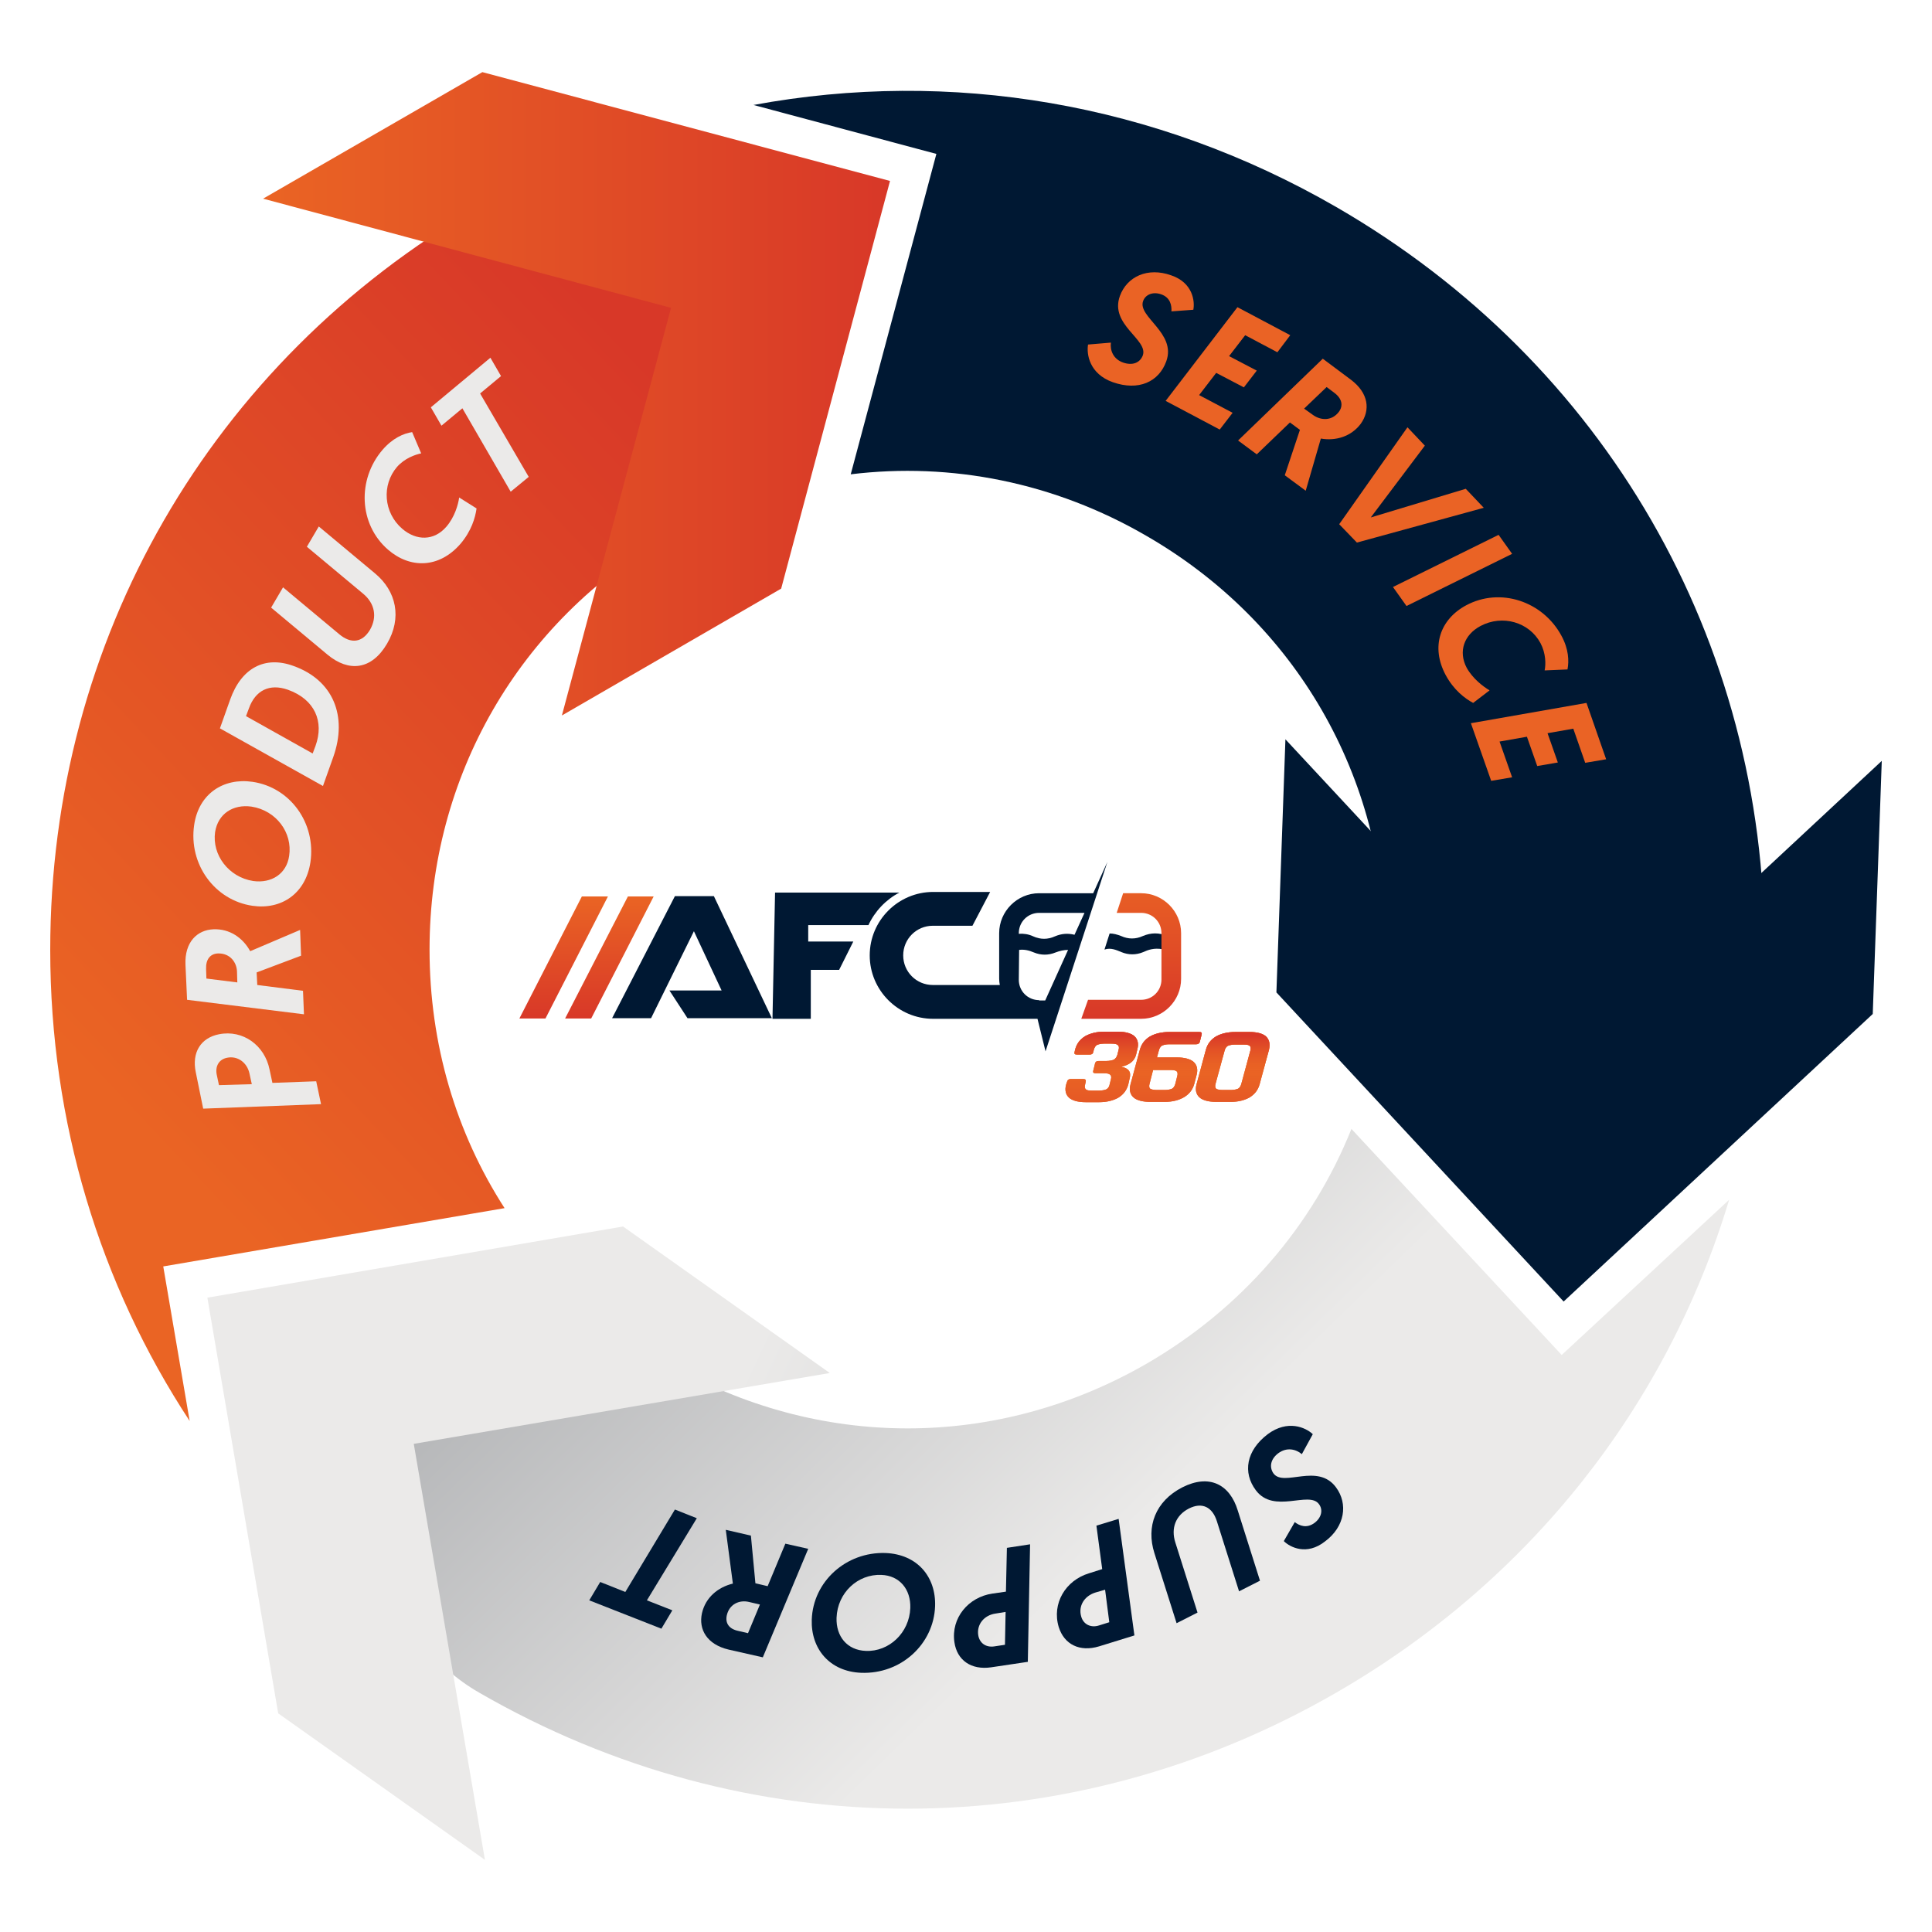 <?xml version="1.0" encoding="utf-8"?>
<!-- Generator: Adobe Illustrator 26.0.3, SVG Export Plug-In . SVG Version: 6.00 Build 0)  -->
<svg version="1.1" id="Design" xmlns="http://www.w3.org/2000/svg" xmlns:xlink="http://www.w3.org/1999/xlink" x="0px" y="0px"
	 viewBox="0 0 600 600" style="enable-background:new 0 0 600 600;" xml:space="preserve">
<style type="text/css">
	.st0{fill:#001833;}
	.st1{fill:url(#SVGID_1_);}
	.st2{fill:url(#SVGID_00000122711051943261812940000010907303488145299347_);}
	.st3{fill:#EA6325;}
	.st4{fill:#EBEAE9;}
	.st5{fill:url(#SVGID_00000163062931456336157360000009669341353020038333_);}
	.st6{fill:url(#SVGID_00000019650236271884375120000002586241537440476321_);}
	.st7{fill:url(#SVGID_00000145044796765386387140000003699688427585673608_);}
	.st8{fill:url(#SVGID_00000026855035778634745320000003696519087897772451_);}
	.st9{fill:url(#SVGID_00000166655670205438135170000001500313825381374109_);}
	.st10{fill:url(#SVGID_00000003093749790087265440000009839534638890274964_);}
	.st11{fill:url(#SVGID_00000171708796754829416090000009693409307215462313_);}
	.st12{fill:url(#SVGID_00000108303920675658118350000010513699280925447571_);}
	.st13{fill:url(#SVGID_00000041989007116619483240000014369695192811891343_);}
	.st14{fill:url(#SVGID_00000006696258791551721080000004440519940175693242_);}
	.st15{fill:url(#SVGID_00000052083281763261826910000001302246681828978318_);}
	.st16{fill:url(#SVGID_00000052806882880171788980000005181868747958379963_);}
	.st17{fill:url(#SVGID_00000176765100754556769930000010145907033332596150_);}
	.st18{fill:url(#SVGID_00000164506345627605079230000015883255699658169005_);}
</style>
<path class="st0" d="M415,64.3c-56.3-32.5-119.9-43-181-31.7l56.8,15.2l-26.6,99.5c31.2-3.8,63.2,2.5,91.8,19.1
	c46.5,26.8,74.2,74.9,74.2,128.6c0,32.5,26.3,58.9,58.9,58.9c32.5,0,58.9-26.4,58.9-58.9C548.2,198.7,498.4,112.5,415,64.3z"/>
<g>
	<linearGradient id="SVGID_1_" gradientUnits="userSpaceOnUse" x1="184.836" y1="288.419" x2="359.936" y2="468.277">
		<stop  offset="3.073330e-02" style="stop-color:#A3A5A8"/>
		<stop  offset="0.993" style="stop-color:#EBEAE9"/>
	</linearGradient>
	<path class="st1" d="M485,420.8l-65.3-70.2c-12.1,30.2-34.1,55.8-63.6,72.9c-46.5,26.8-102,26.8-148.5,0
		c-28.2-16.3-64.2-6.6-80.5,21.6c-16.3,28.2-6.6,64.2,21.6,80.5c41.7,24.1,87.4,36.1,133.2,36.1c45.7,0,91.5-12,133.2-36.1
		c60.1-34.7,102.7-89.2,121.9-153L485,420.8z"/>
</g>
<g>
	
		<linearGradient id="SVGID_00000021798330784922829250000008379862868359080071_" gradientUnits="userSpaceOnUse" x1="26.86" y1="333.491" x2="229.557" y2="142.214">
		<stop  offset="0" style="stop-color:#EA6424"/>
		<stop  offset="0.999" style="stop-color:#D83828"/>
	</linearGradient>
	<path style="fill:url(#SVGID_00000021798330784922829250000008379862868359080071_);" d="M50.7,393.3l106-18.1
		c-15.1-23.4-23.3-51-23.3-80.3c0-53.7,27.7-101.8,74.2-128.6c28.2-16.3,37.8-52.3,21.5-80.5c-16.3-28.2-52.3-37.8-80.5-21.5
		C65.4,112.5,15.6,198.7,15.6,295c0,53.5,15.4,103.8,43.3,146.3L50.7,393.3z"/>
</g>
<g>
	<path class="st3" d="M370.6,96.2l-6.8,0.5c0.1-1.8-0.3-4.3-3.2-5.3c-2.6-0.9-4.9,0.1-5.6,2.1c-1.8,4.9,10.4,9.9,7.2,18.7
		c-2.3,6.4-8.6,9.3-16.6,6.5c-7.3-2.6-8.2-8.7-7.7-11.7l7.1-0.6c-0.3,2.4,0.7,5.1,3.8,6.2c2.9,1,5.2,0.1,6.1-2.2
		c1.8-5-10.4-9.5-7.1-18.5c2.2-6,8.6-9,15.9-6.4C370.5,87.8,371.1,93.6,370.6,96.2z"/>
	<path class="st3" d="M384.3,95.4l16.4,8.7l-4,5.3l-10-5.3l-5,6.5l8.6,4.5l-4,5.2l-8.6-4.5l-5.3,6.9l10.4,5.5l-4,5.2l-16.8-8.9
		L384.3,95.4z"/>
	<path class="st3" d="M410.8,111.4l8.7,6.5c5.6,4.2,6.1,9.5,3.1,13.7c-3,4-7.8,5.4-12.4,4.6l-4.7,16.2l-6.5-4.8l4.7-14.1l-3.1-2.3
		l-10.3,9.9l-5.8-4.3L410.8,111.4z M407.8,128.9c2.4,1.7,5.8,1.9,8-1c1.4-1.9,1-4.1-1.4-5.9l-2.4-1.8l-7,6.7L407.8,128.9z"/>
	<path class="st3" d="M415.9,162.8l21.2-30.1l5.4,5.7l-16.8,22.3l29.5-8.9l5.6,5.9l-39.4,10.8L415.9,162.8z"/>
	<path class="st3" d="M465.4,166.1l4.2,5.9l-32.8,16.2l-4.2-5.9L465.4,166.1z"/>
	<path class="st3" d="M455.3,188c10.6-5.7,23.8-1.3,29.6,9.4c2.3,4.2,2.4,7.9,1.9,10.5l-7.1,0.3c0.4-1.9,0.4-5.3-1.3-8.5
		c-3.5-6.5-11.8-8.9-18.6-5.3c-5.1,2.7-7,7.9-4.3,13c1.9,3.4,5.1,5.8,7.1,7l-5.1,3.9c-2.6-1.4-6-4-8.5-8.6
		C444.2,200.8,447.3,192.3,455.3,188z"/>
	<path class="st3" d="M492.7,218.3l6.1,17.5l-6.5,1.1l-3.7-10.6l-8,1.4l3.2,9.1l-6.4,1.1l-3.2-9.1l-8.5,1.5l3.9,11.1l-6.5,1.1
		l-6.3-17.9L492.7,218.3z"/>
</g>
<g>
	<path class="st0" d="M398.7,478.6l3.4-5.9c1.4,1.1,3.7,2.1,6.2,0.2c2.2-1.7,2.6-4.1,1.3-5.8c-3.1-4.2-14,3.2-19.6-4.3
		c-4.1-5.5-3-12.3,3.7-17.4c6.2-4.6,11.8-2.1,14,0l-3.4,6.2c-1.9-1.6-4.7-2.2-7.3-0.3c-2.4,1.8-2.9,4.3-1.5,6.3
		c3.2,4.3,13.7-3.4,19.4,4.3c3.8,5.1,2.8,12.2-3.4,16.8C405.8,483.2,400.6,480.5,398.7,478.6z"/>
	<path class="st0" d="M384.4,469.1l6.9,21.8l-6.5,3.3l-6.9-21.8c-1.4-4.4-4.6-6-8.7-3.9c-4.1,2.1-5.6,6.1-4.2,10.5l6.9,21.8
		l-6.5,3.3l-6.9-21.8c-2.6-8.2,0.3-16.1,8.7-20.4C375.5,457.7,381.9,460.9,384.4,469.1z"/>
	<path class="st0" d="M352.3,507.9l-11,3.4c-6,1.8-10.8-0.6-12.5-6c-2.2-7.3,2.1-14.5,9.4-16.7l4.1-1.3l-1.8-13.5l6.9-2.1
		L352.3,507.9z M340.1,494.6c-3.4,1.1-5.3,4.2-4.3,7.5c0.7,2.4,3,3.5,5.5,2.7l3.2-1l-1.3-10.1L340.1,494.6z"/>
	<path class="st0" d="M319.2,516.1l-11.4,1.7c-6.2,0.9-10.6-2.2-11.4-7.8c-1.1-7.5,4.3-14,11.8-15.1l4.2-0.6l0.3-13.6l7.2-1.1
		L319.2,516.1z M309.2,501.1c-3.6,0.5-5.9,3.4-5.4,6.7c0.4,2.5,2.4,3.9,5,3.5l3.3-0.5l0.2-10.2L309.2,501.1z"/>
	<path class="st0" d="M290.4,498.8c-0.4,11.8-10.6,21.2-23,20.7c-9.8-0.4-15.6-7.5-15.3-16.5c0.4-11.8,10.6-21.1,22.9-20.7
		C284.9,482.7,290.7,489.7,290.4,498.8z M282.7,499.4c0.2-5.8-3.3-10.1-9-10.3c-7.3-0.3-13.6,5.5-13.9,13.3
		c-0.2,5.8,3.3,10.1,9.1,10.3C276.1,513,282.4,507.1,282.7,499.4z"/>
	<path class="st0" d="M236.9,514.7l-10.6-2.4c-6.8-1.6-9.4-6.3-8.3-11.3c1.1-4.9,5-8.1,9.6-9.2l-2.2-16.7l7.8,1.8l1.4,14.8l3.8,0.9
		l5.5-13.2l7.1,1.6L236.9,514.7z M232.6,497.5c-2.9-0.7-6.1,0.6-6.9,4.2c-0.5,2.4,0.7,4.2,3.6,4.8l3,0.7l3.7-8.9L232.6,497.5z"/>
	<path class="st0" d="M200.9,497l7.9,3.1l-3.4,5.7l-22.4-8.8l3.4-5.7l7.8,3.1l15.4-25.6l6.8,2.7L200.9,497z"/>
</g>
<g>
	<path class="st4" d="M63.1,344.3l-2.3-11.3c-1.3-6.2,1.6-10.7,7.2-11.8c7.5-1.5,14.2,3.5,15.7,10.9l0.9,4.2l13.6-0.5l1.5,7.1
		L63.1,344.3z M77.5,333.5c-0.7-3.5-3.7-5.7-7-5c-2.5,0.5-3.7,2.6-3.2,5.2L68,337l10.2-0.3L77.5,333.5z"/>
	<path class="st4" d="M58.1,310.5l-0.5-10.9c-0.3-7,3.6-10.8,8.7-11c5-0.2,9.1,2.6,11.4,6.8l15.5-6.6l0.3,8L79.7,302l0.2,3.9
		l14.2,1.8l0.3,7.3L58.1,310.5z M73.6,301.7c-0.1-2.9-2.2-5.7-5.9-5.6c-2.4,0.1-3.8,1.8-3.7,4.8l0.1,3l9.6,1.2L73.6,301.7z"/>
	<path class="st4" d="M78.4,281.3c-11.7-1.7-19.9-12.9-18.1-25.1c1.4-9.7,9.1-14.7,18.1-13.4c11.7,1.7,19.8,12.8,18,25
		C94.9,277.6,87.3,282.6,78.4,281.3z M78.6,273.6c5.7,0.8,10.4-2.2,11.2-7.8c1.1-7.2-4-14.1-11.7-15.3c-5.7-0.8-10.4,2.2-11.3,7.9
		C65.8,265.5,71,272.4,78.6,273.6z"/>
	<path class="st4" d="M68.3,226.2l3.2-9c3.5-9.8,10.8-13.6,19.6-10.4c12.4,4.4,16.9,15.6,12.4,28.3l-3.2,9L68.3,226.2z M98,231.6
		c2.7-7.5-0.2-14.4-8.6-17.4c-5.7-2-10.1,0.2-12.1,5.8l-0.9,2.4l20.7,11.6L98,231.6z"/>
	<path class="st4" d="M101.7,203.3l-17.5-14.6l3.7-6.3l17.5,14.6c3.6,3,7.1,2.6,9.5-1.4c2.3-4,1.5-8.2-2.1-11.2l-17.5-14.6l3.7-6.3
		l17.5,14.6c6.6,5.5,8.4,13.8,3.7,21.8C115.4,208.1,108.3,208.8,101.7,203.3z"/>
	<path class="st4" d="M120.5,170.7c-9.1-7.9-9.6-21.8-1.7-31c3.1-3.6,6.5-5.1,9.2-5.5l2.8,6.6c-1.9,0.4-5.1,1.5-7.5,4.2
		c-4.8,5.6-4.2,14.2,1.6,19.2c4.4,3.8,9.9,3.8,13.7-0.6c2.6-3,3.7-6.9,4-9.1l5.4,3.4c-0.4,2.9-1.6,7-5,11
		C136.3,176.6,127.3,176.6,120.5,170.7z"/>
	<path class="st4" d="M143.6,126.8l-6.5,5.4l-3.3-5.7l18.5-15.4l3.3,5.7l-6.5,5.4l15.1,25.9l-5.6,4.6L143.6,126.8z"/>
</g>
<g>
	<polygon class="st0" points="399.2,229.6 488.5,325.6 584.4,236.3 581.6,314.9 485.6,404.2 396.4,308.2 	"/>
</g>
<g>
	
		<linearGradient id="SVGID_00000176742364957677901040000006273043455532401035_" gradientUnits="userSpaceOnUse" x1="81.722" y1="122.275" x2="276.429" y2="122.275">
		<stop  offset="0" style="stop-color:#EA6424"/>
		<stop  offset="0.999" style="stop-color:#D83828"/>
	</linearGradient>
	<polygon style="fill:url(#SVGID_00000176742364957677901040000006273043455532401035_);" points="174.5,222.2 208.4,95.6 
		81.7,61.7 149.8,22.4 276.4,56.2 242.6,182.8 	"/>
</g>
<g>
	
		<linearGradient id="SVGID_00000018916788215703089210000017824603036855326106_" gradientUnits="userSpaceOnUse" x1="502.423" y1="633.929" x2="197.753" y2="491.318">
		<stop  offset="3.073330e-02" style="stop-color:#A3A5A8"/>
		<stop  offset="0.993" style="stop-color:#EBEAE9"/>
	</linearGradient>
	<polygon style="fill:url(#SVGID_00000018916788215703089210000017824603036855326106_);" points="257.7,426.4 128.5,448.4 
		150.6,577.6 86.4,532.1 64.4,403 193.5,380.9 	"/>
</g>
<g>
	<path class="st0" d="M362.8,290.9c-0.1-0.1-0.2-0.1-0.3-0.2c-2.5-1.1-5-1.1-7.6,0c-2.2,1-4.5,1-6.7,0c-1.3-0.5-2.4-0.8-3.6-0.8
		l-1.6,5c2-0.7,3.8,0.2,5.3,0.8c2.2,0.9,4.5,0.9,6.7,0c1.5-0.7,3.4-1.4,6.1-0.9l2.2,7.4l1.4-1.1L362.8,290.9z"/>
	<polygon class="st0" points="190.1,316.2 202.2,316.2 215.5,289.2 224.1,307.6 207.9,307.6 213.5,316.2 239.7,316.2 221.7,278.3 
		209.6,278.3 	"/>
	<path class="st0" d="M251,287.3h18.7c2-4.3,5.4-7.9,9.6-10.1h-38.6l-0.8,39.2h11.9v-15.2h8.8l4.4-8.8h-14L251,287.3L251,287.3z"/>
	<g>
		
			<linearGradient id="SVGID_00000018202923024414128300000000874746306408583575_" gradientUnits="userSpaceOnUse" x1="342.027" y1="269.276" x2="342.027" y2="232.032" gradientTransform="matrix(1 0 0 -1 0 602)">
			<stop  offset="0" style="stop-color:#EA6424"/>
			<stop  offset="0.999" style="stop-color:#D83828"/>
		</linearGradient>
		<path style="fill:url(#SVGID_00000018202923024414128300000000874746306408583575_);" d="M341.2,329.5h2.4c1,0,1.8-0.2,2.3-0.4
			c0.5-0.3,0.9-0.8,1.1-1.5l0.4-1.6c0.2-0.7,0.1-1.2-0.3-1.5c-0.4-0.3-1-0.4-2-0.4h-2.2c-1,0-1.7,0.2-2.2,0.4
			c-0.5,0.3-0.8,0.8-1,1.5l-0.2,0.8c-0.1,0.5-0.5,0.7-1.1,0.7h-3.9c-0.7,0-0.9-0.2-0.8-0.7l0.2-0.9c0.5-1.8,1.5-3.1,3.1-4.1
			c1.6-0.9,3.6-1.4,6-1.4h4.1c2.4,0,4.2,0.5,5.2,1.4c1,0.9,1.4,2.3,0.9,4.1l-0.4,1.7c-0.5,1.9-2,3.1-4.6,3.7
			c2.3,0.4,3.2,1.6,2.6,3.7l-0.4,1.8c-0.5,1.8-1.5,3.1-3.1,4.1c-1.6,0.9-3.6,1.4-6,1.4h-4.1c-2.4,0-4.2-0.5-5.2-1.4
			c-1-0.9-1.4-2.3-0.9-4.1l0.3-0.9c0.1-0.5,0.5-0.8,1.1-0.8h3.9c0.7,0,0.9,0.3,0.8,0.8l-0.2,0.9c-0.2,0.7-0.1,1.2,0.2,1.5
			c0.3,0.3,1,0.4,1.9,0.4h2.2c1,0,1.8-0.2,2.3-0.4c0.5-0.3,0.9-0.8,1-1.5l0.4-1.6c0.2-0.7,0.1-1.2-0.3-1.5c-0.4-0.3-1-0.4-2-0.4
			h-2.4c-0.7,0-0.9-0.2-0.8-0.7l0.5-2C340.1,329.8,340.5,329.5,341.2,329.5z"/>
		
			<linearGradient id="SVGID_00000140702878921519818390000014582795560495016628_" gradientUnits="userSpaceOnUse" x1="362.069" y1="269.276" x2="362.069" y2="232.032" gradientTransform="matrix(1 0 0 -1 0 602)">
			<stop  offset="0" style="stop-color:#EA6424"/>
			<stop  offset="0.999" style="stop-color:#D83828"/>
		</linearGradient>
		<path style="fill:url(#SVGID_00000140702878921519818390000014582795560495016628_);" d="M361.7,342.2h-4.5
			c-2.4,0-4.2-0.5-5.2-1.4c-1-0.9-1.4-2.3-0.9-4.1l2.9-10.7c0.5-1.8,1.5-3.1,3.1-4.1c1.6-0.9,3.6-1.4,6-1.4h9.3
			c0.7,0,0.9,0.2,0.8,0.7l-0.6,2.4c-0.1,0.4-0.5,0.7-1.1,0.7H363c-0.9,0-1.6,0.2-2.1,0.4c-0.5,0.3-0.8,0.8-1,1.5l-0.6,2.2h6.2
			c2.4,0,4.2,0.5,5.2,1.4c1,0.9,1.4,2.3,0.9,4.1l-0.7,2.7c-0.5,1.8-1.5,3.1-3.1,4.1C366.1,341.7,364.1,342.2,361.7,342.2z
			 M359.2,338.5h2.6c1,0,1.7-0.2,2.2-0.4c0.5-0.3,0.8-0.8,1-1.5l0.6-2.4c0.2-0.7,0.1-1.3-0.2-1.5c-0.3-0.3-1-0.4-2-0.4h-5.3
			l-1.1,4.3c-0.2,0.7-0.1,1.3,0.2,1.5C357.5,338.3,358.2,338.5,359.2,338.5z"/>
		
			<linearGradient id="SVGID_00000057148523175686849960000013641750298802490507_" gradientUnits="userSpaceOnUse" x1="382.817" y1="269.276" x2="382.817" y2="232.032" gradientTransform="matrix(1 0 0 -1 0 602)">
			<stop  offset="0" style="stop-color:#EA6424"/>
			<stop  offset="0.999" style="stop-color:#D83828"/>
		</linearGradient>
		<path style="fill:url(#SVGID_00000057148523175686849960000013641750298802490507_);" d="M382.2,342.2h-4.5
			c-2.4,0-4.2-0.5-5.2-1.4c-1-0.9-1.4-2.3-0.9-4.1l2.9-10.7c0.5-1.8,1.5-3.1,3.1-4.1c1.6-0.9,3.6-1.4,6-1.4h4.5
			c2.4,0,4.1,0.5,5.1,1.4c1,1,1.3,2.3,0.9,4.1l-2.9,10.7c-0.5,1.8-1.5,3.1-3.1,4.1C386.5,341.7,384.6,342.2,382.2,342.2z
			 M379.6,338.5h2.7c1,0,1.7-0.2,2.2-0.4c0.5-0.3,0.8-0.8,1-1.5l2.8-10.3c0.2-0.7,0.1-1.3-0.2-1.5c-0.3-0.3-0.9-0.4-1.9-0.4h-2.7
			c-1,0-1.7,0.2-2.2,0.4c-0.5,0.3-0.8,0.8-1,1.5l-2.8,10.3c-0.2,0.7-0.1,1.3,0.2,1.5C377.9,338.3,378.6,338.5,379.6,338.5z"/>
	</g>
	<g>
		
			<linearGradient id="SVGID_00000124129222832898002430000007789980865553417863_" gradientUnits="userSpaceOnUse" x1="342.027" y1="269.276" x2="342.027" y2="232.032" gradientTransform="matrix(1 0 0 -1 0 602)">
			<stop  offset="0" style="stop-color:#EA6424"/>
			<stop  offset="0.999" style="stop-color:#D83828"/>
		</linearGradient>
		<path style="fill:url(#SVGID_00000124129222832898002430000007789980865553417863_);" d="M341.2,329.5h2.4c1,0,1.8-0.2,2.3-0.4
			c0.5-0.3,0.9-0.8,1.1-1.5l0.4-1.6c0.2-0.7,0.1-1.2-0.3-1.5c-0.4-0.3-1-0.4-2-0.4h-2.2c-1,0-1.7,0.2-2.2,0.4
			c-0.5,0.3-0.8,0.8-1,1.5l-0.2,0.8c-0.1,0.5-0.5,0.7-1.1,0.7h-3.9c-0.7,0-0.9-0.2-0.8-0.7l0.2-0.9c0.5-1.8,1.5-3.1,3.1-4.1
			c1.6-0.9,3.6-1.4,6-1.4h4.1c2.4,0,4.2,0.5,5.2,1.4c1,0.9,1.4,2.3,0.9,4.1l-0.4,1.7c-0.5,1.9-2,3.1-4.6,3.7
			c2.3,0.4,3.2,1.6,2.6,3.7l-0.4,1.8c-0.5,1.8-1.5,3.1-3.1,4.1c-1.6,0.9-3.6,1.4-6,1.4h-4.1c-2.4,0-4.2-0.5-5.2-1.4
			c-1-0.9-1.4-2.3-0.9-4.1l0.3-0.9c0.1-0.5,0.5-0.8,1.1-0.8h3.9c0.7,0,0.9,0.3,0.8,0.8l-0.2,0.9c-0.2,0.7-0.1,1.2,0.2,1.5
			c0.3,0.3,1,0.4,1.9,0.4h2.2c1,0,1.8-0.2,2.3-0.4c0.5-0.3,0.9-0.8,1-1.5l0.4-1.6c0.2-0.7,0.1-1.2-0.3-1.5c-0.4-0.3-1-0.4-2-0.4
			h-2.4c-0.7,0-0.9-0.2-0.8-0.7l0.5-2C340.1,329.8,340.5,329.5,341.2,329.5z"/>
		
			<linearGradient id="SVGID_00000111189425584431139970000003404496549527178892_" gradientUnits="userSpaceOnUse" x1="362.069" y1="269.276" x2="362.069" y2="232.032" gradientTransform="matrix(1 0 0 -1 0 602)">
			<stop  offset="0" style="stop-color:#EA6424"/>
			<stop  offset="0.999" style="stop-color:#D83828"/>
		</linearGradient>
		<path style="fill:url(#SVGID_00000111189425584431139970000003404496549527178892_);" d="M361.7,342.2h-4.5
			c-2.4,0-4.2-0.5-5.2-1.4c-1-0.9-1.4-2.3-0.9-4.1l2.9-10.7c0.5-1.8,1.5-3.1,3.1-4.1c1.6-0.9,3.6-1.4,6-1.4h9.3
			c0.7,0,0.9,0.2,0.8,0.7l-0.6,2.4c-0.1,0.4-0.5,0.7-1.1,0.7H363c-0.9,0-1.6,0.2-2.1,0.4c-0.5,0.3-0.8,0.8-1,1.5l-0.6,2.2h6.2
			c2.4,0,4.2,0.5,5.2,1.4c1,0.9,1.4,2.3,0.9,4.1l-0.7,2.7c-0.5,1.8-1.5,3.1-3.1,4.1C366.1,341.7,364.1,342.2,361.7,342.2z
			 M359.2,338.5h2.6c1,0,1.7-0.2,2.2-0.4c0.5-0.3,0.8-0.8,1-1.5l0.6-2.4c0.2-0.7,0.1-1.3-0.2-1.5c-0.3-0.3-1-0.4-2-0.4h-5.3
			l-1.1,4.3c-0.2,0.7-0.1,1.3,0.2,1.5C357.5,338.3,358.2,338.5,359.2,338.5z"/>
		
			<linearGradient id="SVGID_00000141433232607518080470000014897779566061477258_" gradientUnits="userSpaceOnUse" x1="382.817" y1="269.276" x2="382.817" y2="232.032" gradientTransform="matrix(1 0 0 -1 0 602)">
			<stop  offset="0" style="stop-color:#EA6424"/>
			<stop  offset="0.999" style="stop-color:#D83828"/>
		</linearGradient>
		<path style="fill:url(#SVGID_00000141433232607518080470000014897779566061477258_);" d="M382.2,342.2h-4.5
			c-2.4,0-4.2-0.5-5.2-1.4c-1-0.9-1.4-2.3-0.9-4.1l2.9-10.7c0.5-1.8,1.5-3.1,3.1-4.1c1.6-0.9,3.6-1.4,6-1.4h4.5
			c2.4,0,4.1,0.5,5.1,1.4c1,1,1.3,2.3,0.9,4.1l-2.9,10.7c-0.5,1.8-1.5,3.1-3.1,4.1C386.5,341.7,384.6,342.2,382.2,342.2z
			 M379.6,338.5h2.7c1,0,1.7-0.2,2.2-0.4c0.5-0.3,0.8-0.8,1-1.5l2.8-10.3c0.2-0.7,0.1-1.3-0.2-1.5c-0.3-0.3-0.9-0.4-1.9-0.4h-2.7
			c-1,0-1.7,0.2-2.2,0.4c-0.5,0.3-0.8,0.8-1,1.5l-2.8,10.3c-0.2,0.7-0.1,1.3,0.2,1.5C377.9,338.3,378.6,338.5,379.6,338.5z"/>
	</g>
	<g>
		
			<linearGradient id="SVGID_00000115494872298954075470000005152169003842785963_" gradientUnits="userSpaceOnUse" x1="342.027" y1="280.329" x2="342.027" y2="253.845" gradientTransform="matrix(1 0 0 -1 0 602)">
			<stop  offset="0" style="stop-color:#D83828"/>
			<stop  offset="0.478" style="stop-color:#EA6424;stop-opacity:0"/>
		</linearGradient>
		<path style="fill:url(#SVGID_00000115494872298954075470000005152169003842785963_);" d="M341.2,329.5h2.4c1,0,1.8-0.2,2.3-0.4
			c0.5-0.3,0.9-0.8,1.1-1.5l0.4-1.6c0.2-0.7,0.1-1.2-0.3-1.5c-0.4-0.3-1-0.4-2-0.4h-2.2c-1,0-1.7,0.2-2.2,0.4
			c-0.5,0.3-0.8,0.8-1,1.5l-0.2,0.8c-0.1,0.5-0.5,0.7-1.1,0.7h-3.9c-0.7,0-0.9-0.2-0.8-0.7l0.2-0.9c0.5-1.8,1.5-3.1,3.1-4.1
			c1.6-0.9,3.6-1.4,6-1.4h4.1c2.4,0,4.2,0.5,5.2,1.4c1,0.9,1.4,2.3,0.9,4.1l-0.4,1.7c-0.5,1.9-2,3.1-4.6,3.7
			c2.3,0.4,3.2,1.6,2.6,3.7l-0.4,1.8c-0.5,1.8-1.5,3.1-3.1,4.1c-1.6,0.9-3.6,1.4-6,1.4h-4.1c-2.4,0-4.2-0.5-5.2-1.4
			c-1-0.9-1.4-2.3-0.9-4.1l0.3-0.9c0.1-0.5,0.5-0.8,1.1-0.8h3.9c0.7,0,0.9,0.3,0.8,0.8l-0.2,0.9c-0.2,0.7-0.1,1.2,0.2,1.5
			c0.3,0.3,1,0.4,1.9,0.4h2.2c1,0,1.8-0.2,2.3-0.4c0.5-0.3,0.9-0.8,1-1.5l0.4-1.6c0.2-0.7,0.1-1.2-0.3-1.5c-0.4-0.3-1-0.4-2-0.4
			h-2.4c-0.7,0-0.9-0.2-0.8-0.7l0.5-2C340.1,329.8,340.5,329.5,341.2,329.5z"/>
		
			<linearGradient id="SVGID_00000146465401055374711670000001308387810948303038_" gradientUnits="userSpaceOnUse" x1="362.069" y1="280.329" x2="362.069" y2="253.845" gradientTransform="matrix(1 0 0 -1 0 602)">
			<stop  offset="0" style="stop-color:#D83828"/>
			<stop  offset="0.478" style="stop-color:#EA6424;stop-opacity:0"/>
		</linearGradient>
		<path style="fill:url(#SVGID_00000146465401055374711670000001308387810948303038_);" d="M361.7,342.2h-4.5
			c-2.4,0-4.2-0.5-5.2-1.4c-1-0.9-1.4-2.3-0.9-4.1l2.9-10.7c0.5-1.8,1.5-3.1,3.1-4.1c1.6-0.9,3.6-1.4,6-1.4h9.3
			c0.7,0,0.9,0.2,0.8,0.7l-0.6,2.4c-0.1,0.4-0.5,0.7-1.1,0.7H363c-0.9,0-1.6,0.2-2.1,0.4c-0.5,0.3-0.8,0.8-1,1.5l-0.6,2.2h6.2
			c2.4,0,4.2,0.5,5.2,1.4c1,0.9,1.4,2.3,0.9,4.1l-0.7,2.7c-0.5,1.8-1.5,3.1-3.1,4.1C366.1,341.7,364.1,342.2,361.7,342.2z
			 M359.2,338.5h2.6c1,0,1.7-0.2,2.2-0.4c0.5-0.3,0.8-0.8,1-1.5l0.6-2.4c0.2-0.7,0.1-1.3-0.2-1.5c-0.3-0.3-1-0.4-2-0.4h-5.3
			l-1.1,4.3c-0.2,0.7-0.1,1.3,0.2,1.5C357.5,338.3,358.2,338.5,359.2,338.5z"/>
		
			<linearGradient id="SVGID_00000141421055231878219810000009346576587214978474_" gradientUnits="userSpaceOnUse" x1="382.817" y1="280.329" x2="382.817" y2="253.845" gradientTransform="matrix(1 0 0 -1 0 602)">
			<stop  offset="0" style="stop-color:#D83828"/>
			<stop  offset="0.478" style="stop-color:#EA6424;stop-opacity:0"/>
		</linearGradient>
		<path style="fill:url(#SVGID_00000141421055231878219810000009346576587214978474_);" d="M382.2,342.2h-4.5
			c-2.4,0-4.2-0.5-5.2-1.4c-1-0.9-1.4-2.3-0.9-4.1l2.9-10.7c0.5-1.8,1.5-3.1,3.1-4.1c1.6-0.9,3.6-1.4,6-1.4h4.5
			c2.4,0,4.1,0.5,5.1,1.4c1,1,1.3,2.3,0.9,4.1l-2.9,10.7c-0.5,1.8-1.5,3.1-3.1,4.1C386.5,341.7,384.6,342.2,382.2,342.2z
			 M379.6,338.5h2.7c1,0,1.7-0.2,2.2-0.4c0.5-0.3,0.8-0.8,1-1.5l2.8-10.3c0.2-0.7,0.1-1.3-0.2-1.5c-0.3-0.3-0.9-0.4-1.9-0.4h-2.7
			c-1,0-1.7,0.2-2.2,0.4c-0.5,0.3-0.8,0.8-1,1.5l-2.8,10.3c-0.2,0.7-0.1,1.3,0.2,1.5C377.9,338.3,378.6,338.5,379.6,338.5z"/>
	</g>
	<g>
		
			<linearGradient id="SVGID_00000116228675840364313510000008496339233850479533_" gradientUnits="userSpaceOnUse" x1="189.245" y1="323.573" x2="189.245" y2="285.699" gradientTransform="matrix(1 0 0 -1 0 602)">
			<stop  offset="0" style="stop-color:#EA6424"/>
			<stop  offset="0.999" style="stop-color:#D83828"/>
		</linearGradient>
		<polygon style="fill:url(#SVGID_00000116228675840364313510000008496339233850479533_);" points="203,278.4 183.6,316.3 
			175.5,316.3 195,278.4 		"/>
		
			<linearGradient id="SVGID_00000116217143732726632830000014530831715149046440_" gradientUnits="userSpaceOnUse" x1="175.015" y1="323.573" x2="175.015" y2="285.699" gradientTransform="matrix(1 0 0 -1 0 602)">
			<stop  offset="0" style="stop-color:#EA6424"/>
			<stop  offset="0.999" style="stop-color:#D83828"/>
		</linearGradient>
		<polygon style="fill:url(#SVGID_00000116217143732726632830000014530831715149046440_);" points="188.8,278.4 169.4,316.3 
			161.3,316.3 180.7,278.4 		"/>
	</g>
	
		<linearGradient id="SVGID_00000050638564602139458760000002674315846789587346_" gradientUnits="userSpaceOnUse" x1="351.304" y1="331.17" x2="351.304" y2="285.571" gradientTransform="matrix(1 0 0 -1 0 602)">
		<stop  offset="0" style="stop-color:#EA6424"/>
		<stop  offset="0.999" style="stop-color:#D83828"/>
	</linearGradient>
	<path style="fill:url(#SVGID_00000050638564602139458760000002674315846789587346_);" d="M335.8,316.4h18.6
		c6.8,0,12.4-5.6,12.4-12.4v-14.2c0-6.8-5.6-12.4-12.4-12.4h-5.6l-2,6.1h7.6c3.5,0,6.3,2.8,6.3,6.3v0.2v1.7v12.5
		c0,3.5-2.8,6.3-6.3,6.3h-16.5"/>
	<path class="st0" d="M343.9,267.7l-4.4,9.7h-1h-7.8h-8c-6.8,0-12.4,5.6-12.4,12.4V304c0,0.7,0.1,1.3,0.2,1.9h-20.8
		c-5.1,0-9.2-4.1-9.2-9.2s4.1-9.2,9.2-9.2h12.3c1.6-3,3.7-7.1,5.5-10.5h-17.7c-10.8,0-19.7,8.8-19.7,19.7c0,10.8,8.8,19.7,19.7,19.7
		h32.4l2.5,10.1L343.9,267.7z M322.7,310.6c-3.5,0-6.3-2.8-6.3-6.3l0.1-9.4v0.1c1.5-0.2,3,0.1,4.6,0.8c2.2,0.9,4.5,0.9,6.7,0
		c1.3-0.5,2.6-0.8,3.9-0.8l-7.1,15.7H322.7z M316.4,290v-0.2c0-3.5,2.8-6.3,6.3-6.3h14.1l-3.1,6.8c-2-0.5-4-0.4-6.1,0.5
		c-2.2,1-4.5,1-6.7,0C319.4,290.1,317.9,289.9,316.4,290v0.9l0,0V290C316.4,290,316.4,290,316.4,290z"/>
</g>
<g>
</g>
<g>
</g>
<g>
</g>
<g>
</g>
<g>
</g>
<g>
</g>
</svg>
